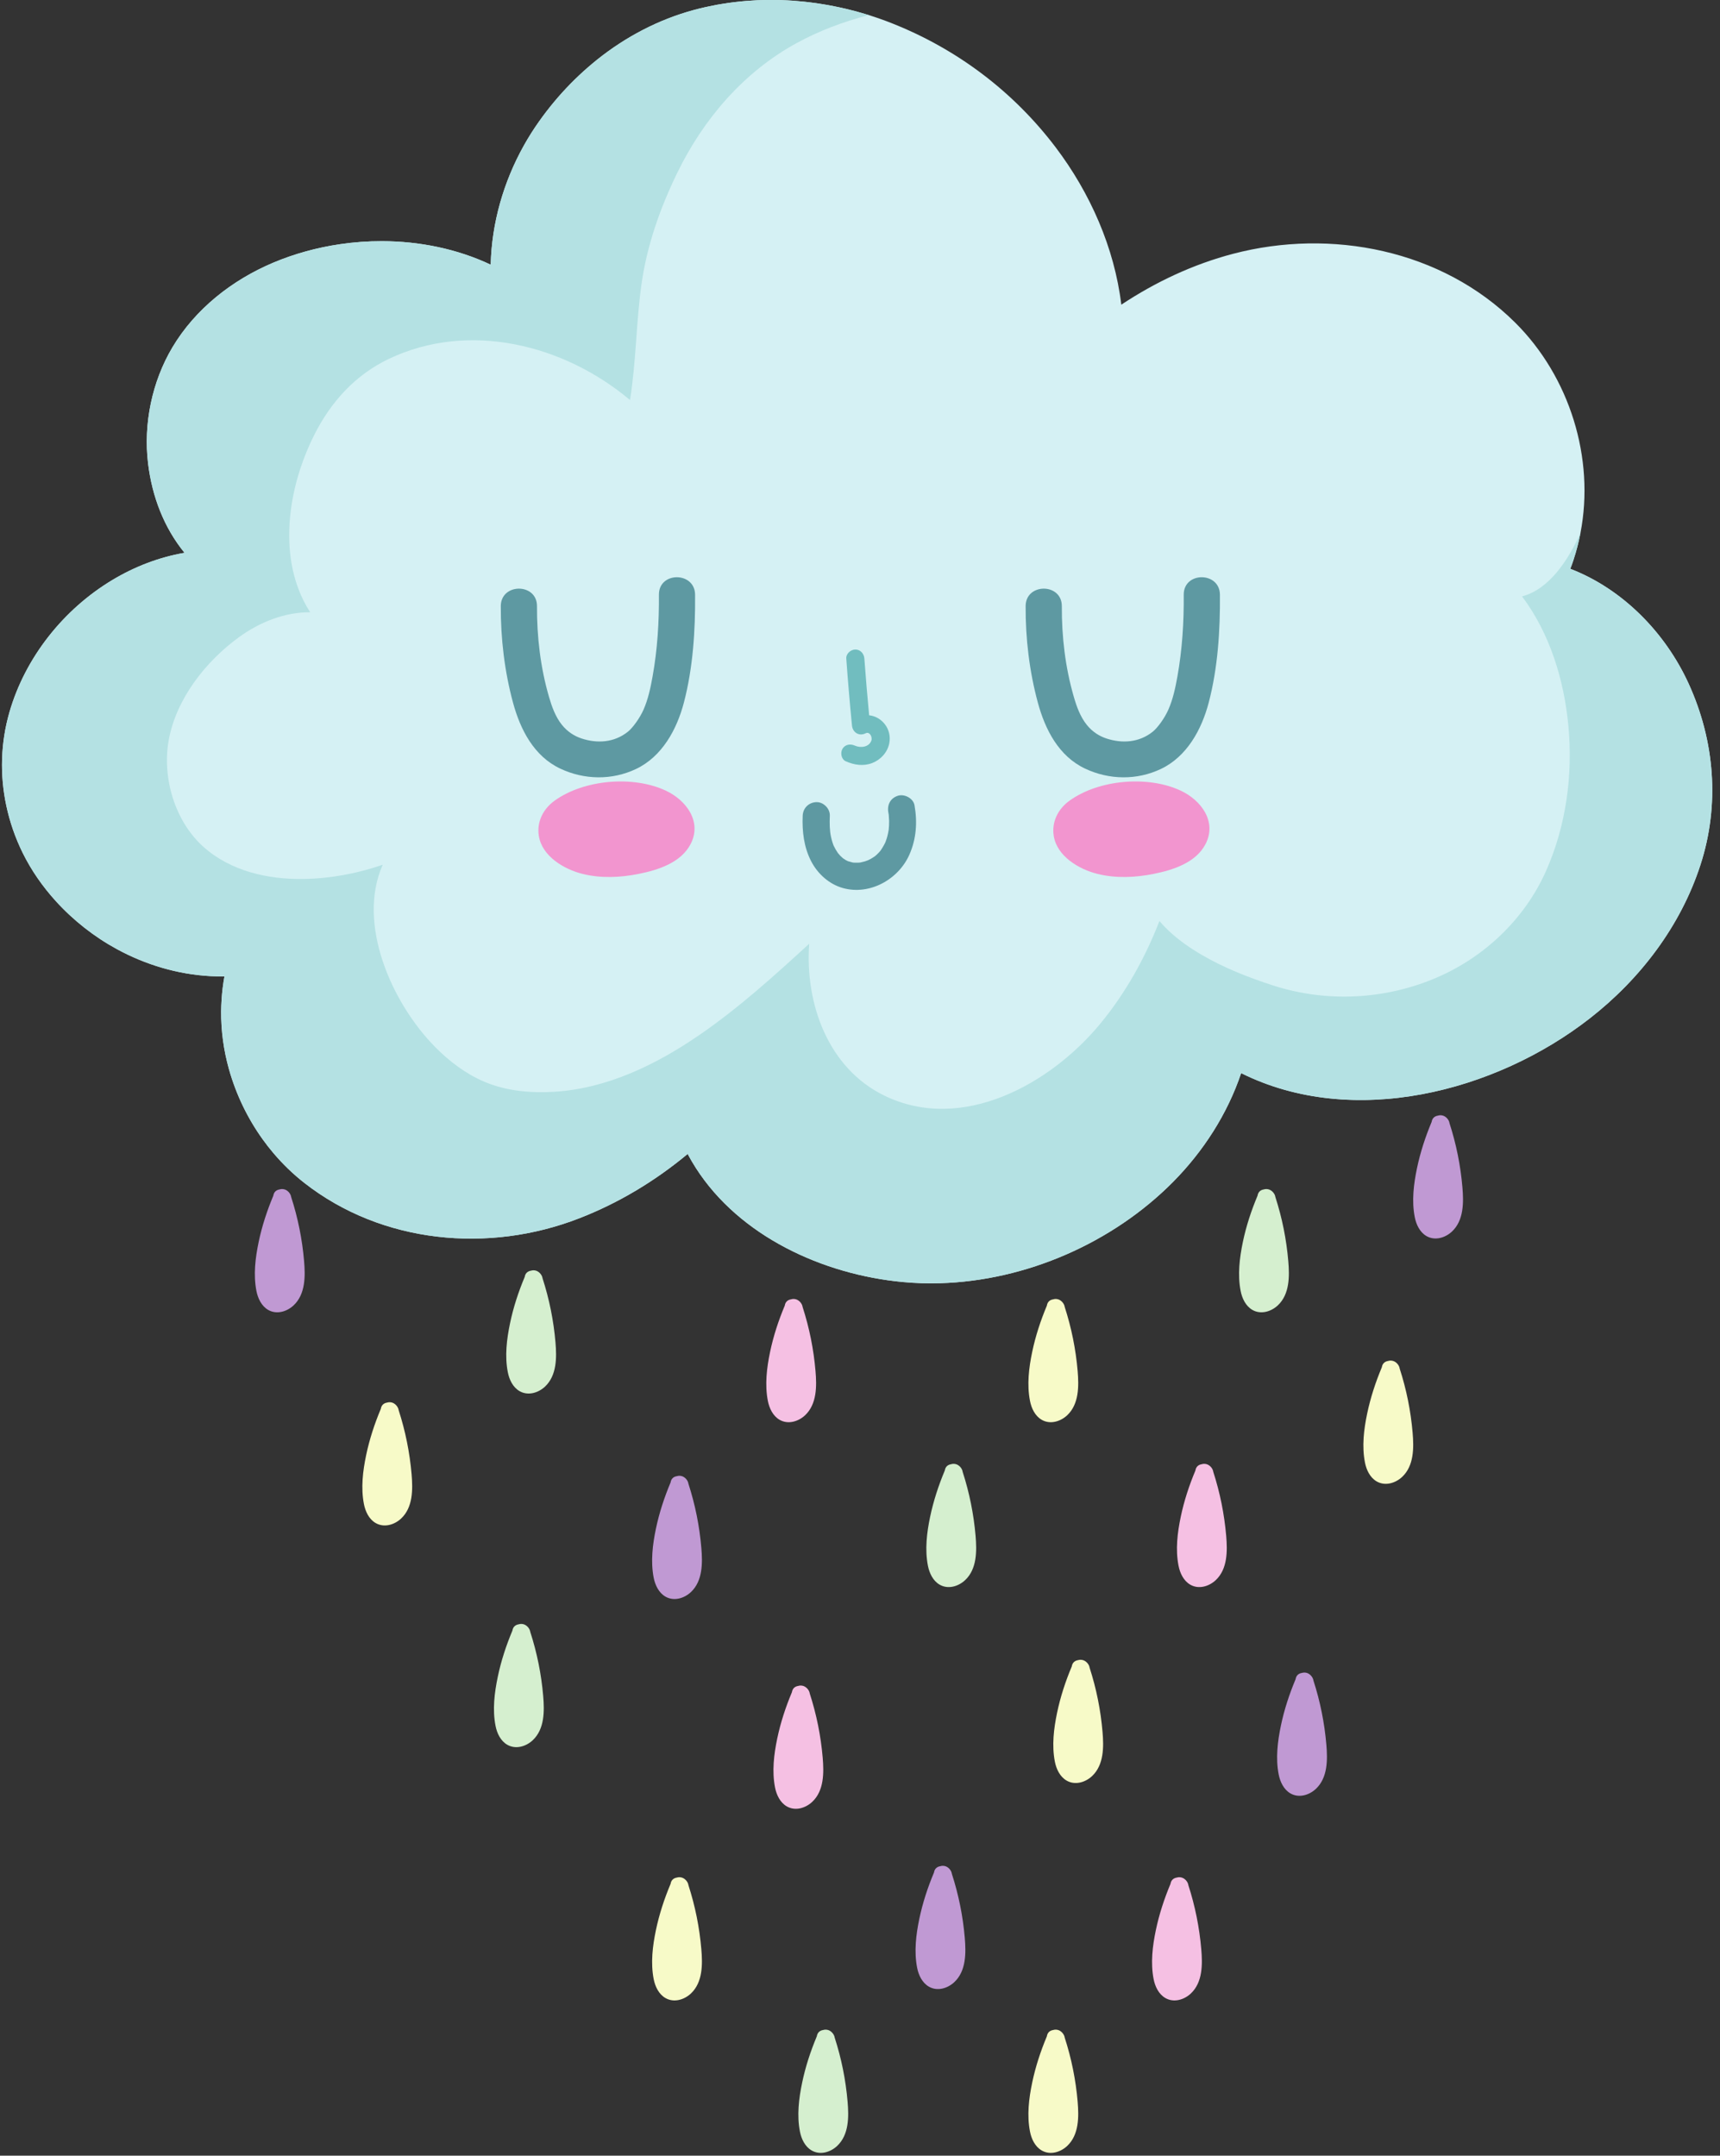 <?xml version="1.0" encoding="UTF-8"?><svg xmlns="http://www.w3.org/2000/svg" xmlns:xlink="http://www.w3.org/1999/xlink" height="372.9" preserveAspectRatio="xMidYMid meet" version="1.0" viewBox="64.3 26.4 297.6 372.9" width="297.6" zoomAndPan="magnify"><rect x="64.3" y="26.4" width="297.6" height="372.9" fill="#333333" stroke="none"/><g><g id="change1_1"><path d="M 356.461 144.633 C 352.438 135.844 345.066 128.285 335.996 124.793 C 336.195 124.289 336.375 123.781 336.547 123.273 C 336.547 123.27 336.547 123.266 336.547 123.266 C 336.805 122.488 337.031 121.703 337.238 120.914 C 337.41 120.25 337.555 119.578 337.688 118.906 C 337.711 118.805 337.738 118.703 337.762 118.602 C 337.758 118.605 337.754 118.609 337.754 118.613 C 340.27 105.676 335.898 91.562 326.434 82.18 C 313.754 69.605 294.613 65.848 277.645 70.305 C 270.73 72.121 264.242 75.176 258.312 79.105 C 257.129 69.258 252.91 59.754 246.961 51.895 C 239.617 42.199 229.84 34.848 218.527 30.387 C 217.242 29.883 215.938 29.422 214.613 29.008 C 214.609 29.008 214.609 29.008 214.609 29.008 C 214.207 28.883 213.801 28.766 213.395 28.648 C 213.145 28.578 212.898 28.504 212.648 28.434 C 212.266 28.328 211.879 28.23 211.492 28.133 C 211.219 28.062 210.941 27.992 210.664 27.926 C 210.289 27.836 209.91 27.754 209.531 27.672 C 209.242 27.609 208.949 27.551 208.66 27.492 C 208.289 27.414 207.914 27.348 207.543 27.277 C 207.238 27.227 206.934 27.176 206.629 27.125 C 206.266 27.066 205.902 27.008 205.535 26.953 C 205.219 26.91 204.895 26.871 204.574 26.828 C 204.223 26.785 203.867 26.738 203.516 26.703 C 203.16 26.664 202.809 26.637 202.453 26.605 C 202.129 26.578 201.805 26.543 201.48 26.52 C 200.824 26.477 200.172 26.441 199.516 26.422 C 199.262 26.41 199.004 26.41 198.746 26.406 C 198.316 26.398 197.883 26.391 197.449 26.391 C 197.164 26.395 196.879 26.402 196.59 26.406 C 196.188 26.414 195.785 26.426 195.383 26.441 C 195.09 26.453 194.797 26.473 194.504 26.492 C 194.105 26.516 193.711 26.539 193.312 26.574 C 193.023 26.598 192.734 26.625 192.445 26.652 C 192.039 26.695 191.637 26.738 191.23 26.789 C 190.953 26.824 190.68 26.859 190.398 26.898 C 189.98 26.957 189.559 27.023 189.137 27.094 C 188.879 27.137 188.625 27.176 188.367 27.223 C 187.898 27.309 187.43 27.406 186.961 27.508 C 186.758 27.547 186.555 27.586 186.355 27.633 C 185.684 27.781 185.012 27.945 184.348 28.129 C 178.211 29.789 172.566 32.773 167.648 36.695 C 167.105 37.133 166.566 37.578 166.039 38.039 C 164.98 38.957 163.961 39.918 162.98 40.918 C 161.02 42.922 159.219 45.082 157.598 47.367 C 156.629 48.727 155.738 50.141 154.926 51.594 C 151.406 57.898 149.375 65.008 149.203 72.188 C 143.398 69.449 136.902 68.133 130.398 68.117 C 127.965 68.113 125.523 68.289 123.117 68.645 C 119.109 69.23 115.199 70.312 111.555 71.848 C 104.477 74.836 98.09 79.832 94.125 86.496 C 90.602 92.418 89.09 99.723 89.918 106.559 C 90.617 112.328 92.684 117.688 96.227 122.027 C 91.812 122.789 87.586 124.422 83.742 126.73 C 75.281 131.805 68.664 140.137 65.934 149.594 C 64.395 154.934 64.258 160.461 65.391 165.77 C 65.988 168.57 66.934 171.316 68.227 173.938 C 69.711 176.949 71.664 179.754 73.949 182.27 C 76.988 185.617 80.613 188.457 84.52 190.582 C 89.535 193.312 95.082 194.949 100.715 195.254 C 101.52 195.297 102.324 195.312 103.133 195.301 C 102.895 196.629 102.727 197.965 102.641 199.305 C 102.598 199.977 102.57 200.645 102.562 201.32 C 102.535 204.684 102.988 208.062 103.926 211.391 C 105.148 215.723 107.129 219.84 109.754 223.492 C 110.336 224.305 110.949 225.094 111.598 225.855 C 113.211 227.762 115.016 229.508 116.988 231.047 C 130.402 241.52 148.816 243.246 164.504 237.152 C 171.359 234.492 177.656 230.688 183.281 226.016 C 183.723 226.848 184.195 227.656 184.699 228.441 C 192.262 240.246 206.676 246.883 220.547 248.172 C 222.664 248.371 224.797 248.438 226.926 248.375 C 241.852 247.953 256.816 241.391 267.254 230.863 C 272.504 225.566 276.668 219.105 279.047 212.031 C 298.32 221.637 322.969 215.355 339.371 202.562 C 348.098 195.762 355.082 186.594 358.516 176.016 C 361.898 165.594 360.996 154.543 356.461 144.633" fill="#d5f1f4"/></g><g id="change1_2"><path d="M 198.746 26.406 C 199.004 26.41 199.262 26.41 199.516 26.422 C 199.262 26.41 199.004 26.41 198.746 26.406" fill="#d5f1f4"/></g><g id="change1_3"><path d="M 211.492 28.133 C 211.879 28.23 212.266 28.328 212.648 28.434 C 212.266 28.328 211.879 28.23 211.492 28.133" fill="#d5f1f4"/></g><g id="change1_4"><path d="M 336.547 123.273 C 336.375 123.781 336.195 124.289 335.996 124.793 C 336.191 124.289 336.375 123.781 336.547 123.273" fill="#d5f1f4"/></g><g id="change1_5"><path d="M 207.543 27.277 C 207.914 27.348 208.289 27.414 208.66 27.492 C 208.289 27.414 207.914 27.348 207.543 27.277" fill="#d5f1f4"/></g><g id="change1_6"><path d="M 196.59 26.406 C 196.879 26.402 197.164 26.395 197.449 26.391 C 197.164 26.395 196.879 26.402 196.59 26.406" fill="#d5f1f4"/></g><g id="change1_7"><path d="M 149.203 72.188 C 143.398 69.449 136.902 68.133 130.398 68.117 C 136.902 68.133 143.398 69.449 149.203 72.188" fill="#d5f1f4"/></g><g id="change1_8"><path d="M 194.504 26.492 C 194.797 26.473 195.09 26.453 195.383 26.441 C 195.09 26.453 194.797 26.473 194.504 26.492" fill="#d5f1f4"/></g><g id="change1_9"><path d="M 201.48 26.52 C 201.805 26.543 202.129 26.578 202.453 26.605 C 202.129 26.578 201.805 26.543 201.48 26.52" fill="#d5f1f4"/></g><g id="change1_10"><path d="M 203.516 26.703 C 203.867 26.738 204.223 26.785 204.574 26.828 C 204.223 26.785 203.867 26.738 203.516 26.703" fill="#d5f1f4"/></g><g id="change1_11"><path d="M 102.562 201.32 C 102.535 204.684 102.988 208.062 103.926 211.391 C 105.148 215.723 107.129 219.84 109.754 223.492 C 107.129 219.84 105.148 215.723 103.926 211.391 C 102.988 208.062 102.535 204.684 102.562 201.32" fill="#d5f1f4"/></g><g id="change1_12"><path d="M 209.531 27.672 C 209.91 27.754 210.289 27.836 210.664 27.926 C 210.289 27.836 209.91 27.754 209.531 27.672" fill="#d5f1f4"/></g><g id="change1_13"><path d="M 213.395 28.648 C 213.801 28.766 214.207 28.883 214.609 29.008 C 214.207 28.883 213.801 28.766 213.395 28.648" fill="#d5f1f4"/></g><g id="change1_14"><path d="M 205.535 26.953 C 205.902 27.008 206.266 27.066 206.629 27.125 C 206.266 27.066 205.902 27.008 205.535 26.953" fill="#d5f1f4"/></g><g id="change1_15"><path d="M 192.445 26.652 C 192.734 26.625 193.023 26.598 193.312 26.574 C 193.023 26.598 192.734 26.625 192.445 26.652" fill="#d5f1f4"/></g><g id="change1_16"><path d="M 65.391 165.77 C 65.988 168.57 66.934 171.316 68.227 173.938 C 69.711 176.949 71.664 179.754 73.949 182.27 C 71.664 179.754 69.711 176.949 68.227 173.938 C 66.934 171.316 65.988 168.57 65.391 165.77" fill="#d5f1f4"/></g><g id="change1_17"><path d="M 190.398 26.898 C 190.68 26.859 190.953 26.824 191.23 26.789 C 190.953 26.824 190.68 26.859 190.398 26.898" fill="#d5f1f4"/></g><g id="change1_18"><path d="M 111.598 225.855 C 110.949 225.094 110.336 224.305 109.754 223.492 C 110.336 224.305 110.949 225.094 111.598 225.855" fill="#d5f1f4"/></g><g id="change1_19"><path d="M 267.254 230.863 C 256.816 241.391 241.852 247.953 226.926 248.375 C 241.852 247.953 256.816 241.391 267.254 230.863" fill="#d5f1f4"/></g><g id="change1_20"><path d="M 188.367 27.223 C 188.625 27.176 188.879 27.137 189.137 27.094 C 188.879 27.137 188.625 27.176 188.367 27.223" fill="#d5f1f4"/></g><g id="change1_21"><path d="M 186.355 27.633 C 186.555 27.586 186.758 27.547 186.961 27.508 C 186.758 27.547 186.555 27.586 186.355 27.633" fill="#d5f1f4"/></g><g id="change2_1"><path d="M 335.996 124.793 C 336.195 124.289 336.375 123.781 336.547 123.273 C 336.547 123.27 336.547 123.266 336.547 123.266 C 337.059 121.734 337.453 120.176 337.762 118.602 C 335.645 123.281 332.355 128.336 327.652 129.566 C 332.461 135.98 334.914 143.996 335.664 151.938 C 336.473 160.457 335.27 169.293 331.77 177.129 C 328.113 185.32 321.238 191.875 313.027 195.445 C 304.039 199.352 293.812 199.875 284.48 196.84 C 280.223 195.453 275.992 193.789 272.125 191.516 C 269.5 189.977 266.902 188.082 264.906 185.723 C 262.434 192.105 259.066 198.145 254.711 203.441 C 246.094 213.918 230.73 222.484 217.285 215.91 C 207.566 211.156 203.566 200 204.312 189.652 C 198.215 195.242 192.074 200.797 185.238 205.484 C 177.816 210.574 169.363 214.684 160.258 215.258 C 156.199 215.516 151.883 215.137 148.113 213.531 C 144.898 212.16 142.047 210.004 139.598 207.523 C 132.051 199.879 125.996 186.172 130.52 175.984 C 126.117 177.516 121.457 178.371 116.844 178.449 C 110.672 178.551 104.203 177.098 99.496 172.887 C 94.531 168.438 92.32 160.898 93.496 154.41 C 94.797 147.273 99.883 140.82 105.625 136.637 C 109.238 134 113.633 132.266 117.977 132.316 C 115.73 128.871 114.574 124.742 114.375 120.473 C 114.078 114.039 115.758 107.5 118.609 101.762 C 121.48 95.992 125.715 91.277 131.582 88.48 C 145.449 81.875 161.902 86.004 173.305 95.598 C 174.363 89.008 174.363 82.285 175.277 75.672 C 176.211 68.906 178.52 62.367 181.508 56.242 C 186.035 46.961 192.973 38.871 202.098 33.871 C 206.027 31.719 210.254 30.141 214.613 29.008 C 214.609 29.008 214.609 29.008 214.609 29.008 C 214.207 28.883 213.801 28.766 213.395 28.648 C 213.145 28.578 212.898 28.504 212.648 28.434 C 212.266 28.328 211.879 28.23 211.492 28.133 C 211.219 28.062 210.941 27.992 210.664 27.926 C 210.289 27.836 209.91 27.754 209.531 27.672 C 209.242 27.609 208.949 27.551 208.66 27.492 C 208.289 27.414 207.914 27.348 207.543 27.277 C 207.238 27.227 206.934 27.176 206.629 27.125 C 206.266 27.066 205.902 27.008 205.535 26.953 C 205.219 26.91 204.895 26.871 204.574 26.828 C 204.223 26.785 203.867 26.738 203.516 26.703 C 203.16 26.664 202.809 26.637 202.453 26.605 C 202.129 26.578 201.805 26.543 201.48 26.52 C 200.824 26.477 200.172 26.441 199.516 26.422 C 199.262 26.41 199.004 26.41 198.746 26.406 C 198.316 26.398 197.883 26.391 197.449 26.391 C 197.164 26.395 196.879 26.402 196.59 26.406 C 196.188 26.414 195.785 26.426 195.383 26.441 C 195.09 26.453 194.797 26.473 194.504 26.492 C 194.105 26.516 193.711 26.539 193.312 26.574 C 193.023 26.598 192.734 26.625 192.445 26.652 C 192.039 26.695 191.637 26.738 191.23 26.789 C 190.953 26.824 190.68 26.859 190.398 26.898 C 189.98 26.957 189.559 27.023 189.137 27.094 C 188.879 27.137 188.625 27.176 188.367 27.223 C 187.898 27.309 187.43 27.406 186.961 27.508 C 186.758 27.547 186.555 27.586 186.355 27.633 C 185.684 27.781 185.012 27.945 184.348 28.129 C 178.211 29.789 172.566 32.773 167.648 36.695 C 167.105 37.133 166.566 37.578 166.039 38.039 C 164.98 38.957 163.961 39.918 162.98 40.918 C 161.02 42.922 159.219 45.082 157.598 47.367 C 156.629 48.727 155.738 50.141 154.926 51.594 C 151.406 57.898 149.375 65.008 149.203 72.188 C 143.398 69.449 136.902 68.133 130.398 68.117 C 127.965 68.113 125.523 68.289 123.117 68.645 C 119.109 69.23 115.199 70.312 111.555 71.848 C 104.477 74.836 98.09 79.832 94.125 86.496 C 90.602 92.418 89.09 99.723 89.918 106.559 C 90.617 112.328 92.684 117.688 96.227 122.027 C 91.812 122.789 87.586 124.422 83.742 126.73 C 75.281 131.805 68.664 140.137 65.934 149.594 C 64.395 154.934 64.258 160.461 65.391 165.77 C 65.988 168.57 66.934 171.316 68.227 173.938 C 69.711 176.949 71.664 179.754 73.949 182.27 C 76.988 185.617 80.613 188.457 84.52 190.582 C 89.535 193.312 95.082 194.949 100.715 195.254 C 101.52 195.297 102.324 195.312 103.133 195.301 C 102.895 196.629 102.727 197.965 102.641 199.305 C 102.598 199.977 102.57 200.645 102.562 201.32 C 102.535 204.684 102.988 208.062 103.926 211.391 C 105.148 215.723 107.129 219.84 109.754 223.492 C 110.336 224.305 110.949 225.094 111.598 225.855 C 113.211 227.762 115.016 229.508 116.988 231.047 C 130.402 241.52 148.816 243.246 164.504 237.152 C 171.359 234.492 177.656 230.688 183.281 226.016 C 183.723 226.848 184.195 227.656 184.699 228.441 C 192.262 240.246 206.676 246.883 220.547 248.172 C 222.664 248.371 224.797 248.438 226.926 248.375 C 241.852 247.953 256.816 241.391 267.254 230.863 C 272.504 225.566 276.668 219.105 279.047 212.031 C 298.32 221.637 322.969 215.355 339.371 202.562 C 348.098 195.762 355.082 186.594 358.516 176.016 C 361.898 165.594 360.996 154.543 356.461 144.633 C 352.438 135.844 345.066 128.285 335.996 124.793" fill="#b4e1e3"/></g><g id="change3_1"><path d="M 178.309 129.277 C 178.344 134.004 178.051 138.762 177.211 143.418 C 176.863 145.359 176.438 147.379 175.633 149.188 C 175.027 150.555 173.82 152.27 172.938 152.977 C 170.578 154.855 167.664 155.047 164.914 154.141 C 163.672 153.73 162.484 152.98 161.523 151.785 C 160.398 150.379 159.77 148.617 159.277 146.91 C 157.805 141.824 157.188 136.535 157.211 131.25 C 157.227 127.223 150.965 127.215 150.949 131.25 C 150.926 136.859 151.598 142.539 153.066 147.957 C 154.328 152.609 156.68 157.207 161.234 159.355 C 165.387 161.316 170.18 161.398 174.344 159.422 C 178.867 157.273 181.414 152.578 182.633 147.918 C 184.203 141.922 184.617 135.457 184.566 129.277 C 184.535 125.25 178.273 125.238 178.309 129.277" fill="#5e99a2"/></g><g id="change3_2"><path d="M 252.043 159.355 C 256.195 161.316 260.988 161.398 265.152 159.422 C 269.68 157.273 272.223 152.578 273.441 147.918 C 275.016 141.922 275.426 135.457 275.375 129.277 C 275.344 125.25 269.086 125.238 269.113 129.277 C 269.152 134.004 268.855 138.762 268.02 143.418 C 267.672 145.359 267.246 147.379 266.441 149.188 C 265.836 150.555 264.633 152.27 263.746 152.977 C 261.391 154.855 258.473 155.047 255.723 154.141 C 254.48 153.73 253.293 152.98 252.336 151.785 C 251.207 150.379 250.578 148.617 250.086 146.91 C 248.613 141.824 247.996 136.535 248.02 131.25 C 248.031 127.223 241.773 127.215 241.758 131.25 C 241.73 136.859 242.406 142.539 243.875 147.957 C 245.137 152.609 247.488 157.207 252.043 159.355" fill="#5e99a2"/></g><g id="change3_3"><path d="M 210.152 180.02 C 214.789 181.305 219.75 178.527 221.645 174.242 C 222.852 171.512 223.047 168.613 222.531 165.691 C 222.316 164.48 220.77 163.688 219.645 164.055 C 218.34 164.477 217.773 165.641 218.004 166.941 C 218.023 167.055 218.043 167.164 218.062 167.277 C 218.062 167.312 218.066 167.367 218.082 167.473 C 218.102 167.785 218.129 168.094 218.137 168.406 C 218.145 168.91 218.121 169.422 218.066 169.926 L 217.949 170.566 C 217.887 170.867 217.809 171.164 217.715 171.461 C 217.668 171.609 217.617 171.754 217.566 171.898 C 217.527 171.996 217.504 172.055 217.492 172.09 L 217.449 172.188 C 217.383 172.324 217.312 172.461 217.238 172.598 C 217.094 172.867 216.926 173.121 216.762 173.383 C 216.695 173.477 216.66 173.527 216.645 173.551 L 216.434 173.801 C 216.293 173.953 216.145 174.102 215.996 174.242 C 215.898 174.332 215.797 174.422 215.695 174.504 L 215.66 174.531 C 215.43 174.684 215.199 174.836 214.957 174.973 C 214.91 174.996 214.617 175.145 214.496 175.207 C 214.383 175.246 214.039 175.371 213.988 175.391 C 213.723 175.473 213.453 175.523 213.188 175.59 L 213.102 175.605 C 212.996 175.613 212.895 175.621 212.789 175.629 C 212.586 175.637 212.383 175.637 212.18 175.629 C 212.09 175.625 211.996 175.617 211.906 175.609 L 211.797 175.59 C 211.531 175.516 211.273 175.449 211.012 175.371 L 210.984 175.359 C 210.859 175.301 210.742 175.238 210.625 175.172 C 210.465 175.078 210.309 174.973 210.152 174.863 L 209.695 174.441 L 209.285 173.973 C 209.004 173.566 208.762 173.141 208.547 172.699 C 208.43 172.445 208.422 172.426 208.52 172.637 C 208.461 172.48 208.406 172.328 208.355 172.172 C 208.246 171.832 208.152 171.488 208.078 171.141 C 207.844 170.062 207.824 168.836 207.879 167.504 C 207.93 166.277 206.762 165.102 205.531 165.156 C 204.215 165.215 203.238 166.188 203.184 167.504 C 203.07 170.203 203.387 172.941 204.645 175.371 C 205.77 177.555 207.762 179.359 210.152 180.02" fill="#5e99a2"/></g><g id="change4_1"><path d="M 179.547 163.191 C 173.898 160.523 165.398 161.223 160.281 164.887 C 158.309 166.301 157.137 168.531 157.531 171.004 C 158.094 174.531 161.898 176.777 165.094 177.57 C 168.293 178.363 171.621 178.211 174.84 177.562 C 178.184 176.891 182.121 175.641 183.801 172.391 C 185.793 168.52 183.027 164.836 179.547 163.191" fill="#f295cf"/></g><g id="change4_2"><path d="M 268.637 163.191 C 262.992 160.523 254.492 161.223 249.375 164.887 C 247.398 166.301 246.23 168.531 246.621 171.004 C 247.188 174.531 250.992 176.777 254.188 177.57 C 257.387 178.363 260.719 178.211 263.934 177.562 C 267.273 176.891 271.219 175.641 272.895 172.391 C 274.887 168.52 272.117 164.836 268.637 163.191" fill="#f295cf"/></g><g id="change5_1"><path d="M 210.625 158.082 C 212.086 158.738 213.695 158.98 215.227 158.387 C 216.684 157.816 217.844 156.559 218.16 155.004 C 218.664 152.535 216.891 150.367 214.68 150.133 C 214.371 146.863 214.094 143.598 213.855 140.324 C 213.797 139.48 213.184 138.758 212.293 138.758 C 211.492 138.758 210.664 139.477 210.727 140.324 C 211.004 144.188 211.332 148.043 211.711 151.898 C 211.824 153.098 212.941 153.816 214.062 153.25 C 214.77 152.891 215.285 153.879 215.062 154.516 C 214.652 155.664 213.195 155.824 212.207 155.379 C 211.438 155.035 210.523 155.156 210.062 155.941 C 209.672 156.609 209.852 157.734 210.625 158.082" fill="#71bdbf"/></g><g id="change6_1"><path d="M 158.176 247.531 C 158.094 246.926 157.57 246.352 157.012 246.195 C 156.703 246.113 156.426 246.129 156.172 246.207 C 155.645 246.285 155.188 246.617 155.086 247.289 C 154 249.871 153.121 252.551 152.551 255.293 C 151.973 258.055 151.617 260.977 152.164 263.77 C 152.41 265.039 153.031 266.371 154.195 267.043 C 155.656 267.887 157.438 267.352 158.602 266.258 C 160.66 264.324 160.633 261.207 160.41 258.609 C 160.09 254.844 159.34 251.129 158.176 247.531" fill="#d5efcf"/></g><g id="change7_1"><path d="M 183.418 283.078 C 183.336 282.473 182.812 281.895 182.254 281.742 C 181.945 281.66 181.664 281.672 181.41 281.754 C 180.883 281.832 180.43 282.16 180.328 282.836 C 179.242 285.418 178.363 288.098 177.789 290.84 C 177.211 293.598 176.859 296.52 177.402 299.316 C 177.652 300.586 178.273 301.918 179.438 302.59 C 180.895 303.434 182.68 302.895 183.844 301.805 C 185.902 299.871 185.871 296.754 185.648 294.156 C 185.328 290.391 184.582 286.676 183.418 283.078" fill="#c099d3"/></g><g id="change6_2"><path d="M 156.051 308.703 C 155.969 308.098 155.445 307.523 154.887 307.367 C 154.578 307.285 154.301 307.301 154.047 307.379 C 153.52 307.461 153.062 307.789 152.961 308.461 C 151.875 311.043 150.996 313.723 150.426 316.465 C 149.848 319.227 149.492 322.148 150.039 324.941 C 150.285 326.215 150.906 327.543 152.07 328.215 C 153.531 329.059 155.312 328.523 156.477 327.43 C 158.539 325.496 158.508 322.379 158.285 319.781 C 157.965 316.016 157.215 312.301 156.051 308.703" fill="#d5efcf"/></g><g id="change8_1"><path d="M 199.191 272.004 C 200.648 272.848 202.434 272.309 203.598 271.219 C 205.656 269.285 205.625 266.168 205.402 263.57 C 205.082 259.805 204.336 256.09 203.172 252.492 C 203.09 251.883 202.562 251.309 202.008 251.156 C 201.699 251.07 201.418 251.086 201.164 251.168 C 200.637 251.246 200.184 251.574 200.082 252.25 C 198.996 254.832 198.117 257.512 197.543 260.254 C 196.965 263.012 196.613 265.934 197.156 268.73 C 197.406 270 198.027 271.332 199.191 272.004" fill="#f5c0e3"/></g><g id="change8_2"><path d="M 206.645 330.441 C 206.324 326.676 205.574 322.961 204.41 319.363 C 204.328 318.758 203.805 318.184 203.246 318.027 C 202.938 317.945 202.656 317.957 202.406 318.039 C 201.879 318.117 201.422 318.445 201.32 319.121 C 200.234 321.703 199.355 324.383 198.781 327.125 C 198.203 329.883 197.852 332.805 198.398 335.602 C 198.645 336.871 199.27 338.203 200.43 338.875 C 201.891 339.719 203.672 339.184 204.836 338.09 C 206.898 336.156 206.863 333.039 206.645 330.441" fill="#f5c0e3"/></g><g id="change6_3"><path d="M 230.863 281.012 C 230.781 280.402 230.258 279.828 229.699 279.676 C 229.395 279.594 229.109 279.605 228.859 279.688 C 228.328 279.766 227.875 280.094 227.773 280.77 C 226.688 283.352 225.812 286.031 225.234 288.773 C 224.656 291.531 224.305 294.453 224.852 297.25 C 225.102 298.52 225.719 299.852 226.883 300.523 C 228.344 301.367 230.125 300.828 231.289 299.738 C 233.352 297.805 233.316 294.688 233.098 292.09 C 232.777 288.324 232.027 284.605 230.863 281.012" fill="#d5efcf"/></g><g id="change9_1"><path d="M 244.543 272.004 C 246.004 272.848 247.781 272.309 248.949 271.219 C 251.008 269.285 250.977 266.168 250.758 263.57 C 250.438 259.805 249.688 256.09 248.523 252.492 C 248.438 251.883 247.914 251.309 247.355 251.156 C 247.051 251.07 246.77 251.086 246.52 251.168 C 245.988 251.246 245.531 251.574 245.434 252.25 C 244.348 254.832 243.469 257.512 242.895 260.254 C 242.316 263.012 241.965 265.934 242.512 268.73 C 242.758 270 243.379 271.332 244.543 272.004" fill="#f7fac8"/></g><g id="change9_2"><path d="M 252.832 314.902 C 252.75 314.297 252.227 313.723 251.664 313.57 C 251.359 313.484 251.078 313.5 250.824 313.578 C 250.301 313.66 249.844 313.988 249.742 314.664 C 248.656 317.242 247.777 319.922 247.203 322.664 C 246.625 325.426 246.273 328.348 246.816 331.145 C 247.066 332.414 247.688 333.742 248.852 334.414 C 250.312 335.262 252.094 334.723 253.258 333.629 C 255.316 331.695 255.285 328.578 255.062 325.98 C 254.742 322.215 253.996 318.5 252.832 314.902" fill="#f7fac8"/></g><g id="change8_3"><path d="M 269.918 352.516 C 269.836 351.91 269.312 351.336 268.754 351.184 C 268.445 351.098 268.164 351.113 267.91 351.191 C 267.383 351.273 266.93 351.602 266.824 352.273 C 265.742 354.855 264.863 357.535 264.289 360.277 C 263.711 363.039 263.359 365.961 263.902 368.754 C 264.152 370.027 264.773 371.355 265.938 372.027 C 267.395 372.871 269.18 372.336 270.344 371.242 C 272.402 369.309 272.371 366.191 272.148 363.594 C 271.828 359.828 271.082 356.113 269.918 352.516" fill="#f5c0e3"/></g><g id="change9_3"><path d="M 248.523 378.887 C 248.438 378.277 247.914 377.707 247.355 377.551 C 247.051 377.469 246.77 377.48 246.52 377.562 C 245.988 377.641 245.531 377.969 245.434 378.645 C 244.348 381.227 243.469 383.906 242.895 386.648 C 242.316 389.406 241.965 392.332 242.512 395.125 C 242.758 396.395 243.379 397.727 244.543 398.398 C 246.004 399.242 247.781 398.707 248.949 397.613 C 251.008 395.68 250.977 392.562 250.758 389.965 C 250.438 386.199 249.688 382.48 248.523 378.887" fill="#f7fac8"/></g><g id="change9_4"><path d="M 183.418 352.516 C 183.336 351.91 182.812 351.336 182.254 351.184 C 181.945 351.098 181.664 351.113 181.41 351.191 C 180.883 351.273 180.43 351.602 180.328 352.273 C 179.242 354.855 178.363 357.535 177.789 360.277 C 177.211 363.039 176.859 365.961 177.402 368.754 C 177.652 370.027 178.273 371.355 179.438 372.027 C 180.895 372.871 182.68 372.336 183.844 371.242 C 185.902 369.309 185.871 366.191 185.648 363.594 C 185.328 359.828 184.582 356.113 183.418 352.516" fill="#f7fac8"/></g><g id="change8_4"><path d="M 274.227 281.012 C 274.145 280.402 273.617 279.828 273.062 279.676 C 272.754 279.594 272.473 279.605 272.223 279.688 C 271.691 279.766 271.238 280.094 271.137 280.77 C 270.051 283.352 269.172 286.031 268.598 288.773 C 268.02 291.531 267.664 294.453 268.215 297.25 C 268.461 298.52 269.082 299.852 270.246 300.523 C 271.703 301.367 273.488 300.828 274.652 299.738 C 276.711 297.805 276.68 294.688 276.461 292.09 C 276.137 288.324 275.391 284.605 274.227 281.012" fill="#f5c0e3"/></g><g id="change7_2"><path d="M 291.559 317.117 C 291.473 316.512 290.949 315.938 290.395 315.781 C 290.086 315.699 289.805 315.715 289.551 315.793 C 289.023 315.871 288.566 316.203 288.469 316.875 C 287.383 319.457 286.504 322.137 285.93 324.879 C 285.352 327.641 284.996 330.562 285.543 333.355 C 285.793 334.629 286.414 335.957 287.574 336.629 C 289.035 337.473 290.816 336.938 291.98 335.844 C 294.043 333.91 294.012 330.793 293.789 328.195 C 293.469 324.43 292.723 320.715 291.559 317.117" fill="#c099d3"/></g><g id="change9_5"><path d="M 306.48 263.152 C 306.398 262.543 305.875 261.969 305.316 261.816 C 305.008 261.73 304.73 261.746 304.477 261.824 C 303.949 261.906 303.492 262.234 303.391 262.91 C 302.305 265.488 301.43 268.172 300.855 270.91 C 300.273 273.672 299.922 276.594 300.469 279.391 C 300.715 280.66 301.336 281.992 302.5 282.664 C 303.961 283.508 305.742 282.969 306.906 281.879 C 308.969 279.945 308.938 276.824 308.715 274.23 C 308.395 270.461 307.645 266.746 306.48 263.152" fill="#f7fac8"/></g><g id="change7_3"><path d="M 315.102 220.711 C 315.02 220.102 314.492 219.527 313.938 219.375 C 313.629 219.289 313.348 219.305 313.094 219.387 C 312.566 219.465 312.109 219.793 312.008 220.469 C 310.926 223.051 310.047 225.73 309.473 228.473 C 308.895 231.23 308.539 234.152 309.086 236.949 C 309.336 238.219 309.953 239.551 311.117 240.223 C 312.578 241.066 314.359 240.527 315.523 239.438 C 317.586 237.504 317.555 234.387 317.332 231.789 C 317.012 228.02 316.266 224.305 315.102 220.711" fill="#c099d3"/></g><g id="change7_4"><path d="M 228.996 350.547 C 228.914 349.938 228.391 349.363 227.832 349.211 C 227.523 349.129 227.246 349.141 226.992 349.223 C 226.465 349.301 226.008 349.633 225.906 350.305 C 224.82 352.887 223.941 355.566 223.367 358.309 C 222.789 361.066 222.438 363.988 222.984 366.785 C 223.23 368.055 223.855 369.387 225.02 370.059 C 226.477 370.902 228.258 370.363 229.422 369.273 C 231.484 367.34 231.449 364.223 231.23 361.625 C 230.91 357.859 230.16 354.145 228.996 350.547" fill="#c099d3"/></g><g id="change6_4"><path d="M 208.723 378.887 C 208.637 378.277 208.113 377.707 207.555 377.551 C 207.246 377.469 206.969 377.48 206.715 377.562 C 206.188 377.641 205.73 377.969 205.629 378.645 C 204.547 381.227 203.664 383.906 203.094 386.648 C 202.516 389.406 202.16 392.332 202.707 395.125 C 202.953 396.395 203.574 397.727 204.738 398.398 C 206.199 399.242 207.98 398.707 209.145 397.613 C 211.207 395.68 211.176 392.562 210.953 389.965 C 210.633 386.199 209.887 382.48 208.723 378.887" fill="#d5efcf"/></g><g id="change6_5"><path d="M 287.203 244.559 C 286.883 240.789 286.137 237.074 284.973 233.48 C 284.891 232.871 284.363 232.297 283.809 232.145 C 283.5 232.059 283.219 232.074 282.969 232.152 C 282.438 232.234 281.984 232.562 281.883 233.238 C 280.797 235.816 279.918 238.496 279.344 241.238 C 278.77 244 278.414 246.922 278.961 249.719 C 279.207 250.988 279.828 252.316 280.992 252.992 C 282.449 253.836 284.23 253.297 285.398 252.203 C 287.457 250.27 287.426 247.152 287.203 244.559" fill="#d5efcf"/></g><g id="change7_5"><path d="M 114.684 233.48 C 114.598 232.871 114.074 232.297 113.52 232.145 C 113.211 232.059 112.93 232.074 112.676 232.152 C 112.148 232.234 111.691 232.562 111.59 233.238 C 110.508 235.816 109.629 238.496 109.055 241.238 C 108.477 244 108.121 246.922 108.668 249.719 C 108.918 250.988 109.535 252.316 110.699 252.992 C 112.16 253.836 113.941 253.297 115.105 252.203 C 117.164 250.27 117.137 247.152 116.914 244.559 C 116.594 240.789 115.848 237.074 114.684 233.48" fill="#c099d3"/></g><g id="change9_6"><path d="M 133.281 270.352 C 133.195 269.746 132.676 269.172 132.117 269.016 C 131.809 268.934 131.527 268.949 131.277 269.027 C 130.746 269.105 130.293 269.438 130.191 270.109 C 129.105 272.691 128.227 275.371 127.652 278.113 C 127.074 280.875 126.723 283.797 127.27 286.59 C 127.52 287.863 128.137 289.191 129.301 289.863 C 130.762 290.707 132.543 290.172 133.707 289.078 C 135.77 287.145 135.734 284.027 135.516 281.43 C 135.191 277.664 134.445 273.949 133.281 270.352" fill="#f7fac8"/></g></g></svg>